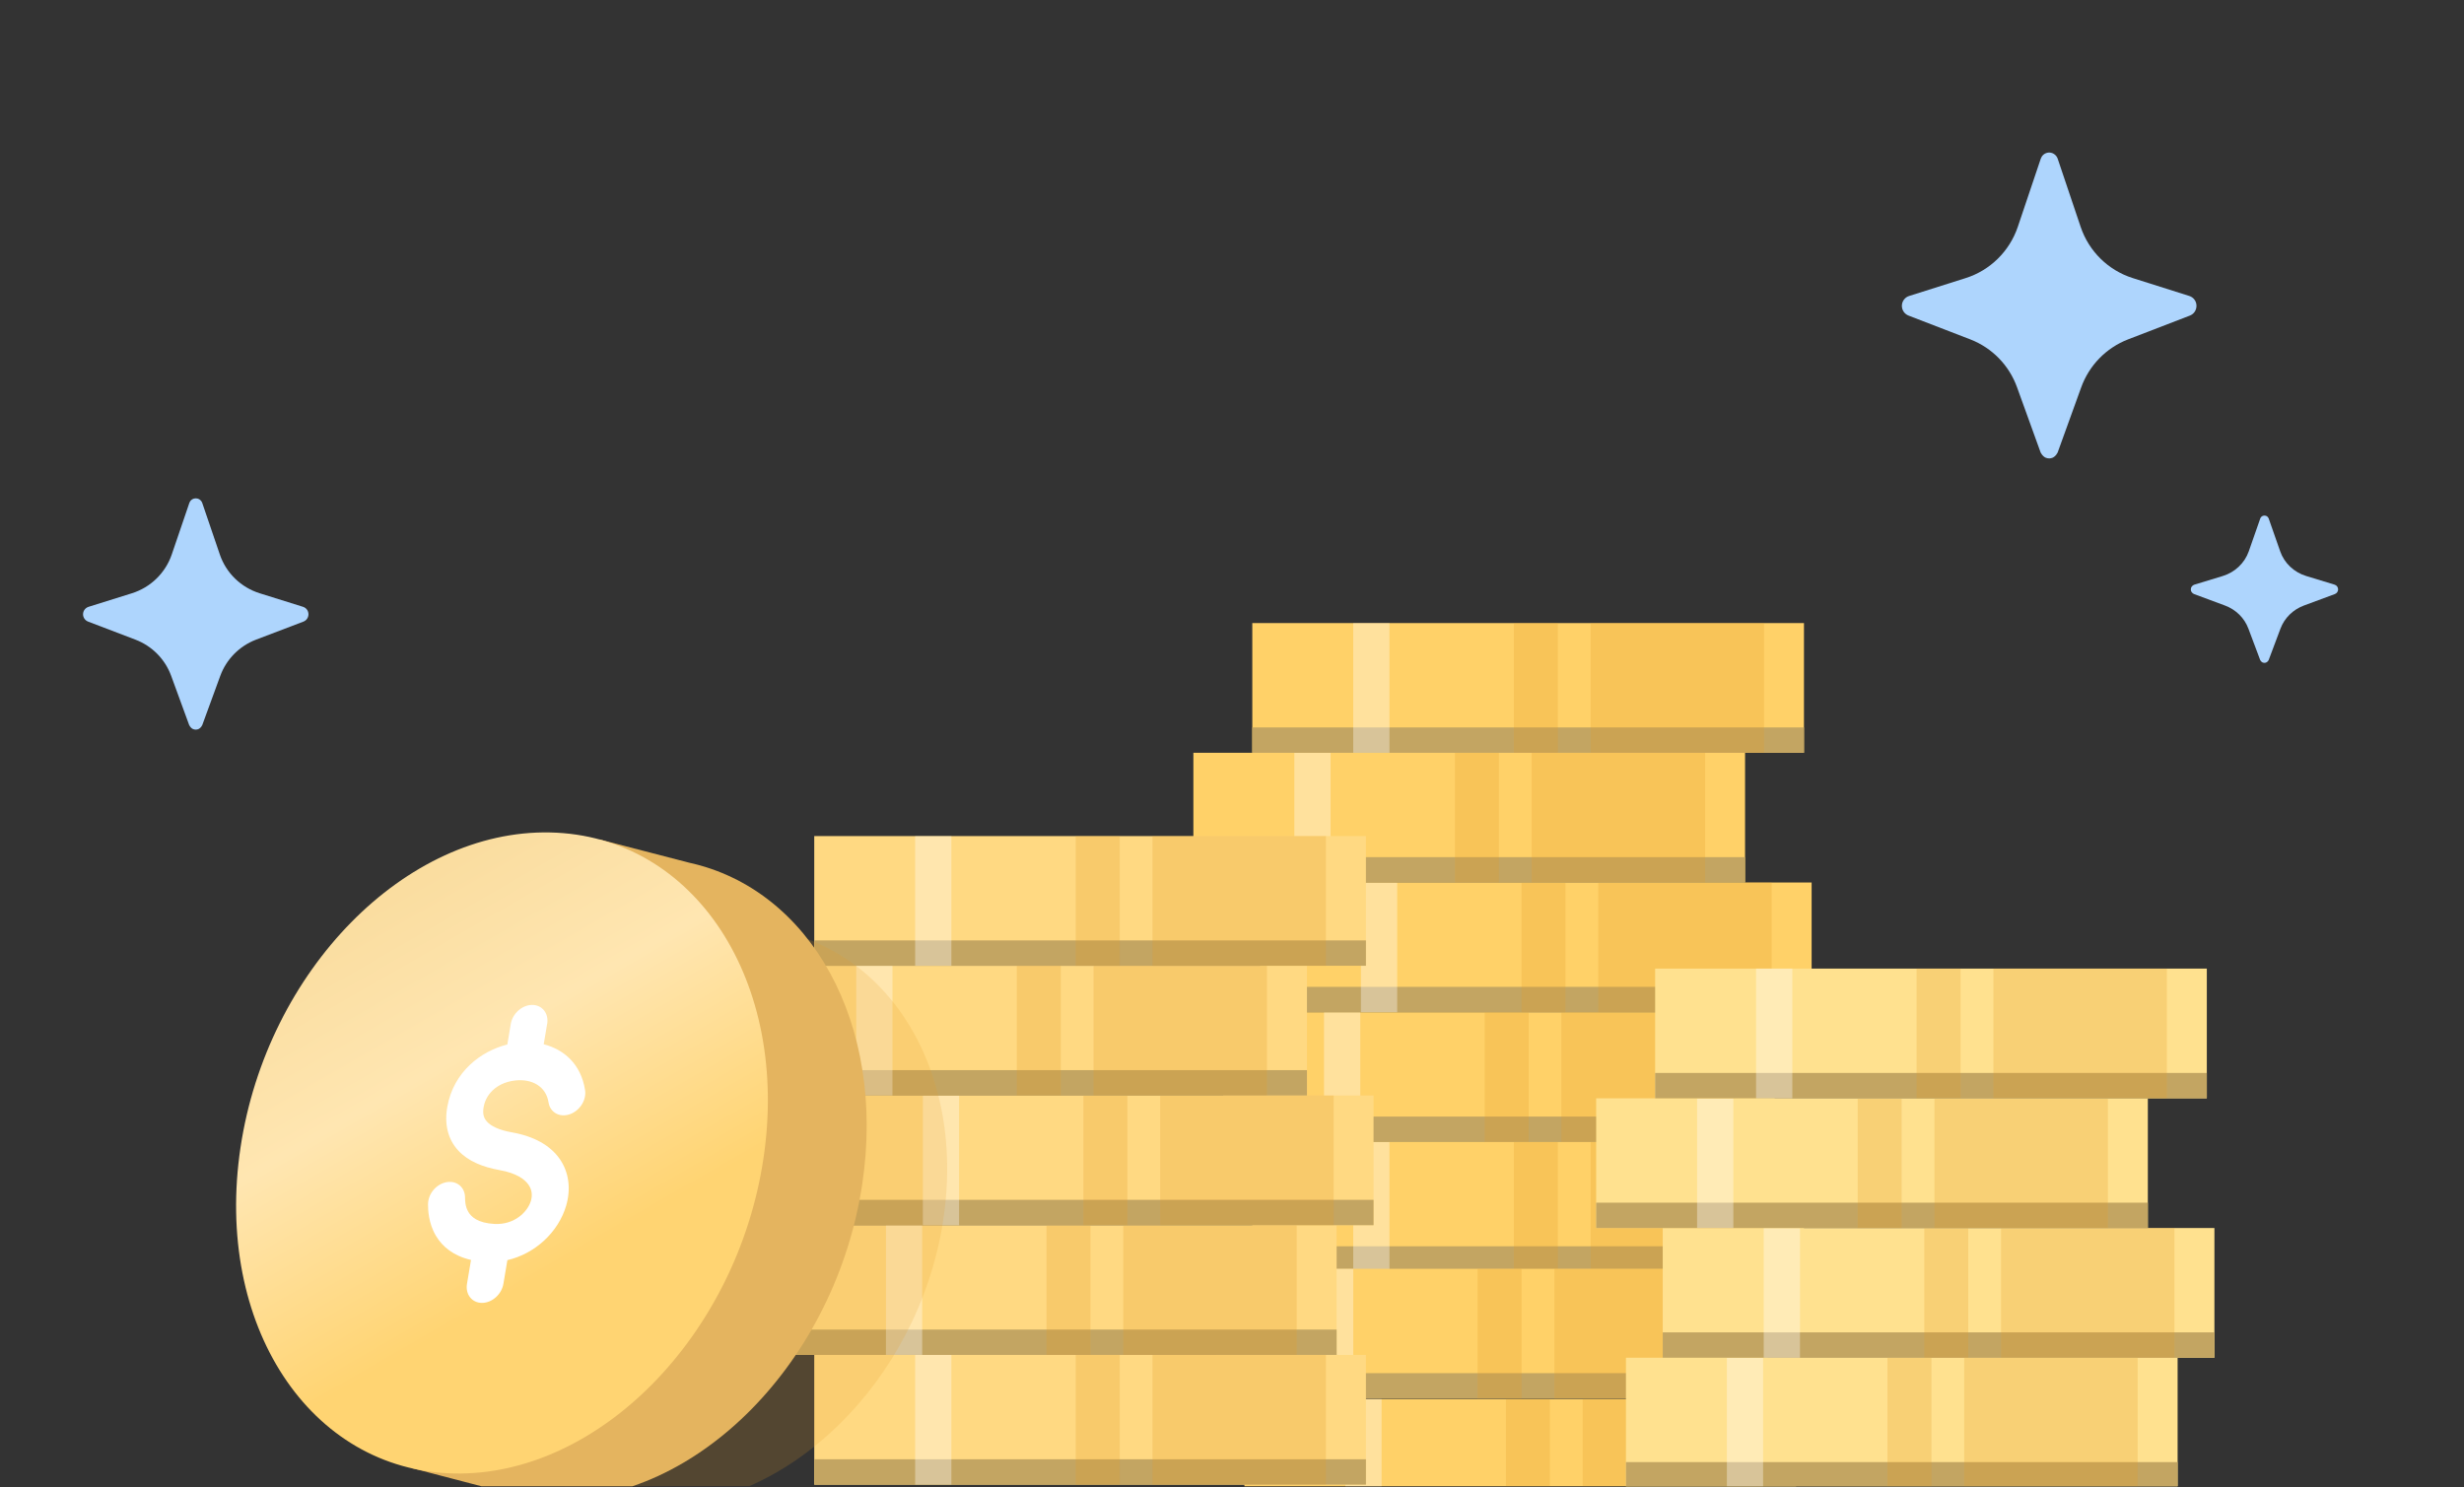 <svg width="323" height="195" viewBox="0 0 323 195" fill="none" xmlns="http://www.w3.org/2000/svg">
<rect x="0" y="0" width="323" height="195" fill="#333333" stroke="none"/>
<g clip-path="url(#clip0_4657_67420)">
<g clip-path="url(#clip1_4657_67420)">
<path d="M287.931 40.102C287.931 40.666 287.592 41.174 287.066 41.377L278.957 44.5C276.106 45.602 273.866 47.892 272.82 50.786L269.736 59.316C269.716 59.382 269.665 59.428 269.635 59.484C269.61 59.53 269.585 59.575 269.549 59.621C269.499 59.687 269.448 59.748 269.387 59.799C269.291 59.885 269.19 59.956 269.074 60.012C268.998 60.037 268.927 60.068 268.852 60.078C268.776 60.098 268.705 60.103 268.629 60.103L268.391 60.078C268.316 60.068 268.245 60.042 268.169 60.012C268.048 59.961 267.942 59.885 267.846 59.794C267.785 59.743 267.739 59.682 267.689 59.621C267.664 59.585 267.638 59.545 267.613 59.504C267.573 59.438 267.522 59.387 267.497 59.316L264.413 50.786C263.372 47.892 261.137 45.602 258.286 44.5L250.187 41.377C249.661 41.174 249.312 40.666 249.312 40.102C249.312 39.513 249.697 38.985 250.258 38.808L257.674 36.462C260.884 35.446 263.417 32.948 264.504 29.754L267.522 20.797C267.557 20.696 267.603 20.604 267.658 20.518C267.694 20.462 267.734 20.406 267.785 20.36C267.896 20.239 268.033 20.147 268.199 20.081C268.245 20.061 268.3 20.046 268.356 20.035C268.437 20.01 268.533 20 268.624 20C268.715 20 268.806 20.01 268.892 20.035C268.948 20.046 269.003 20.061 269.049 20.081C269.195 20.137 269.327 20.229 269.433 20.33C269.478 20.376 269.514 20.421 269.554 20.467C269.63 20.569 269.691 20.67 269.731 20.792L272.749 29.749C273.826 32.948 276.364 35.441 279.569 36.457L286.985 38.803C287.556 38.98 287.931 39.503 287.931 40.097V40.102Z" fill="#AED5FD"/>
</g>
<g clip-path="url(#clip2_4657_67420)">
<path d="M306.497 77.277C306.497 77.549 306.327 77.793 306.064 77.891L302.01 79.394C300.584 79.925 299.464 81.027 298.941 82.421L297.399 86.528C297.389 86.56 297.364 86.582 297.349 86.609C297.336 86.631 297.324 86.653 297.306 86.675C297.281 86.707 297.255 86.736 297.225 86.76C297.177 86.802 297.126 86.836 297.068 86.863C297.03 86.875 296.995 86.89 296.957 86.895C296.919 86.905 296.884 86.907 296.846 86.907L296.727 86.895C296.689 86.89 296.654 86.878 296.616 86.863C296.555 86.839 296.502 86.802 296.454 86.758C296.424 86.734 296.401 86.704 296.376 86.675C296.363 86.658 296.35 86.638 296.338 86.619C296.318 86.587 296.292 86.562 296.28 86.528L294.738 82.421C294.217 81.027 293.1 79.925 291.674 79.394L287.625 77.891C287.362 77.793 287.188 77.549 287.188 77.277C287.188 76.993 287.38 76.739 287.66 76.654L291.368 75.524C292.973 75.035 294.24 73.832 294.783 72.295L296.292 67.982C296.31 67.933 296.333 67.889 296.36 67.847C296.378 67.821 296.398 67.794 296.424 67.772C296.479 67.713 296.548 67.669 296.631 67.637C296.654 67.627 296.681 67.62 296.709 67.615C296.75 67.603 296.798 67.598 296.843 67.598C296.889 67.598 296.934 67.603 296.977 67.615C297.005 67.62 297.033 67.627 297.056 67.637C297.129 67.664 297.195 67.708 297.248 67.757C297.27 67.779 297.288 67.801 297.308 67.823C297.346 67.872 297.377 67.921 297.397 67.98L298.906 72.292C299.444 73.832 300.713 75.033 302.316 75.522L306.024 76.651C306.309 76.737 306.497 76.989 306.497 77.275V77.277Z" fill="#AED5FD"/>
</g>
<path d="M236.478 149.719H164.16V166.725H236.478V149.719Z" fill="#FFD168"/>
<path d="M236.478 163.402H164.16V166.725H236.478V163.402Z" fill="#C3A562"/>
<g style="mix-blend-mode:multiply" opacity="0.25">
<path d="M204.212 149.719H198.445V166.725H204.212V149.719Z" fill="#E59D29"/>
</g>
<g style="mix-blend-mode:multiply" opacity="0.25">
<path d="M231.247 149.719H208.508V166.725H231.247V149.719Z" fill="#E59D29"/>
</g>
<path opacity="0.35" d="M182.142 149.719H177.391V166.725H182.142V149.719Z" fill="white"/>
<path d="M231.728 166.354H159.41V183.36H231.728V166.354Z" fill="#FFD168"/>
<path d="M231.728 180.037H159.41V183.36H231.728V180.037Z" fill="#C3A562"/>
<g style="mix-blend-mode:multiply" opacity="0.25">
<path d="M199.458 166.354H193.691V183.36H199.458V166.354Z" fill="#E59D29"/>
</g>
<g style="mix-blend-mode:multiply" opacity="0.25">
<path d="M226.497 166.354H203.758V183.36H226.497V166.354Z" fill="#E59D29"/>
</g>
<path opacity="0.35" d="M177.396 166.354H172.645V183.36H177.396V166.354Z" fill="white"/>
<path d="M235.447 183.436H163.129V200.441H235.447V183.436Z" fill="#FFD168"/>
<g style="mix-blend-mode:multiply" opacity="0.25">
<path d="M203.173 183.436H197.406V200.441H203.173V183.436Z" fill="#E59D29"/>
</g>
<g style="mix-blend-mode:multiply" opacity="0.25">
<path d="M230.208 183.436H207.469V200.441H230.208V183.436Z" fill="#E59D29"/>
</g>
<path opacity="0.35" d="M181.111 183.436H176.359V200.441H181.111V183.436Z" fill="white"/>
<path d="M232.646 132.711H160.328V149.717H232.646V132.711Z" fill="#FFD168"/>
<path d="M232.646 146.396H160.328V149.718H232.646V146.396Z" fill="#C3A562"/>
<g style="mix-blend-mode:multiply" opacity="0.25">
<path d="M200.388 132.711H194.621V149.717H200.388V132.711Z" fill="#E59D29"/>
</g>
<g style="mix-blend-mode:multiply" opacity="0.25">
<path d="M227.415 132.711H204.676V149.717H227.415V132.711Z" fill="#E59D29"/>
</g>
<path opacity="0.35" d="M178.314 132.711H173.562V149.717H178.314V132.711Z" fill="white"/>
<path d="M237.482 115.705H165.164V132.711H237.482V115.705Z" fill="#FFD168"/>
<path d="M237.482 129.388H165.164V132.711H237.482V129.388Z" fill="#C3A562"/>
<g style="mix-blend-mode:multiply" opacity="0.25">
<path d="M205.216 115.705H199.449V132.711H205.216V115.705Z" fill="#E59D29"/>
</g>
<g style="mix-blend-mode:multiply" opacity="0.25">
<path d="M232.247 115.705H209.508V132.711H232.247V115.705Z" fill="#E59D29"/>
</g>
<path opacity="0.35" d="M183.154 115.705H178.402V132.711H183.154V115.705Z" fill="white"/>
<path d="M228.756 98.697H156.438V115.703H228.756V98.697Z" fill="#FFD168"/>
<path d="M228.756 112.383H156.438V115.706H228.756V112.383Z" fill="#C3A562"/>
<g style="mix-blend-mode:multiply" opacity="0.25">
<path d="M196.486 98.697H190.719V115.703H196.486V98.697Z" fill="#E59D29"/>
</g>
<g style="mix-blend-mode:multiply" opacity="0.25">
<path d="M223.52 98.697H200.781V115.703H223.52V98.697Z" fill="#E59D29"/>
</g>
<path opacity="0.35" d="M174.423 98.697H169.672V115.703H174.423V98.697Z" fill="white"/>
<path d="M236.478 81.692H164.16V98.698H236.478V81.692Z" fill="#FFD168"/>
<path d="M236.478 95.374H164.16V98.697H236.478V95.374Z" fill="#C3A562"/>
<g style="mix-blend-mode:multiply" opacity="0.25">
<path d="M204.212 81.692H198.445V98.698H204.212V81.692Z" fill="#E59D29"/>
</g>
<g style="mix-blend-mode:multiply" opacity="0.25">
<path d="M231.247 81.692H208.508V98.698H231.247V81.692Z" fill="#E59D29"/>
</g>
<path opacity="0.35" d="M182.142 81.692H177.391V98.698H182.142V81.692Z" fill="white"/>
<path d="M285.459 178.014H213.141V195.019H285.459V178.014Z" fill="#FFE18F"/>
<path d="M285.459 191.698H213.141V195.021H285.459V191.698Z" fill="#C3A562"/>
<g style="mix-blend-mode:multiply" opacity="0.25">
<path d="M253.189 178.013H247.422V195.019H253.189V178.013Z" fill="#E59D29"/>
</g>
<g style="mix-blend-mode:multiply" opacity="0.25">
<path d="M280.22 178.013H257.48V195.019H280.22V178.013Z" fill="#E59D29"/>
</g>
<path opacity="0.35" d="M231.122 178.013H226.371V195.019H231.122V178.013Z" fill="white"/>
<path d="M290.283 161.007H217.965V178.013H290.283V161.007Z" fill="#FFE18F"/>
<path d="M290.283 174.69H217.965V178.013H290.283V174.69Z" fill="#C3A562"/>
<g style="mix-blend-mode:multiply" opacity="0.25">
<path d="M258.017 161.007H252.25V178.013H258.017V161.007Z" fill="#E59D29"/>
</g>
<g style="mix-blend-mode:multiply" opacity="0.25">
<path d="M285.048 161.007H262.309V178.013H285.048V161.007Z" fill="#E59D29"/>
</g>
<path opacity="0.35" d="M235.954 161.007H231.203V178.013H235.954V161.007Z" fill="white"/>
<path d="M281.556 144H209.238V161.005H281.556V144Z" fill="#FFE18F"/>
<path d="M281.556 157.685H209.238V161.007H281.556V157.685Z" fill="#C3A562"/>
<g style="mix-blend-mode:multiply" opacity="0.25">
<path d="M249.286 143.999H243.52V161.005H249.286V143.999Z" fill="#E59D29"/>
</g>
<g style="mix-blend-mode:multiply" opacity="0.25">
<path d="M276.321 143.999H253.582V161.005H276.321V143.999Z" fill="#E59D29"/>
</g>
<path opacity="0.35" d="M227.22 143.999H222.469V161.005H227.22V143.999Z" fill="white"/>
<path d="M289.287 126.994H216.969V143.999H289.287V126.994Z" fill="#FFE18F"/>
<path d="M289.287 140.676H216.969V143.999H289.287V140.676Z" fill="#C3A562"/>
<g style="mix-blend-mode:multiply" opacity="0.25">
<path d="M257.009 126.994H251.242V143.999H257.009V126.994Z" fill="#E59D29"/>
</g>
<g style="mix-blend-mode:multiply" opacity="0.25">
<path d="M284.048 126.994H261.309V143.999H284.048V126.994Z" fill="#E59D29"/>
</g>
<path opacity="0.35" d="M234.951 126.994H230.199V143.999H234.951V126.994Z" fill="white"/>
<path d="M179.056 177.645H106.738V194.651H179.056V177.645Z" fill="#FFD982"/>
<path d="M179.056 191.328H106.738V194.65H179.056V191.328Z" fill="#C3A562"/>
<g style="mix-blend-mode:multiply" opacity="0.25">
<path d="M146.779 177.645H141.012V194.651H146.779V177.645Z" fill="#E59D29"/>
</g>
<g style="mix-blend-mode:multiply" opacity="0.25">
<path d="M173.817 177.645H151.078V194.651H173.817V177.645Z" fill="#E59D29"/>
</g>
<path opacity="0.35" d="M124.716 177.645H119.965V194.651H124.716V177.645Z" fill="white"/>
<path d="M175.216 160.637H102.898V177.643H175.216V160.637Z" fill="#FFD982"/>
<path d="M175.216 174.322H102.898V177.645H175.216V174.322Z" fill="#C3A562"/>
<g style="mix-blend-mode:multiply" opacity="0.25">
<path d="M142.95 160.637H137.184V177.643H142.95V160.637Z" fill="#E59D29"/>
</g>
<g style="mix-blend-mode:multiply" opacity="0.25">
<path d="M169.985 160.637H147.246V177.643H169.985V160.637Z" fill="#E59D29"/>
</g>
<path opacity="0.35" d="M120.888 160.637H116.137V177.643H120.888V160.637Z" fill="white"/>
<path d="M180.056 143.631H107.738V160.637H180.056V143.631Z" fill="#FFD982"/>
<path d="M180.056 157.313H107.738V160.636H180.056V157.313Z" fill="#C3A562"/>
<g style="mix-blend-mode:multiply" opacity="0.25">
<path d="M147.786 143.631H142.02V160.637H147.786V143.631Z" fill="#E59D29"/>
</g>
<g style="mix-blend-mode:multiply" opacity="0.25">
<path d="M174.821 143.631H152.082V160.637H174.821V143.631Z" fill="#E59D29"/>
</g>
<path opacity="0.35" d="M125.724 143.631H120.973V160.637H125.724V143.631Z" fill="white"/>
<path d="M171.326 126.623H99.008V143.629H171.326V126.623Z" fill="#FFD982"/>
<path d="M171.326 140.308H99.008V143.631H171.326V140.308Z" fill="#C3A562"/>
<g style="mix-blend-mode:multiply" opacity="0.25">
<path d="M139.06 126.623H133.293V143.629H139.06V126.623Z" fill="#E59D29"/>
</g>
<g style="mix-blend-mode:multiply" opacity="0.25">
<path d="M166.091 126.623H143.352V143.629H166.091V126.623Z" fill="#E59D29"/>
</g>
<path opacity="0.35" d="M116.99 126.623H112.238V143.629H116.99V126.623Z" fill="white"/>
<path d="M179.056 109.618H106.738V126.623H179.056V109.618Z" fill="#FFD982"/>
<path d="M179.056 123.3H106.738V126.623H179.056V123.3Z" fill="#C3A562"/>
<g style="mix-blend-mode:multiply" opacity="0.25">
<path d="M146.779 109.618H141.012V126.623H146.779V109.618Z" fill="#E59D29"/>
</g>
<g style="mix-blend-mode:multiply" opacity="0.25">
<path d="M173.817 109.618H151.078V126.623H173.817V109.618Z" fill="#E59D29"/>
</g>
<path opacity="0.35" d="M124.716 109.618H119.965V126.623H124.716V109.618Z" fill="white"/>
<g style="mix-blend-mode:multiply" opacity="0.18">
<path d="M97.133 121.482C79.213 121.12 62.014 137.858 58.721 158.868C55.428 179.874 67.286 197.195 85.207 197.553C103.127 197.915 120.322 181.176 123.615 160.17C126.908 139.161 115.053 121.84 97.133 121.482Z" fill="#E59D29"/>
</g>
<path d="M90.307 113.1L78.554 110.055L77.394 113.342C61.45 117.222 47.492 133.743 44.487 153.789C42.263 168.618 46.575 181.78 54.914 189.457L54.016 192.495L65.921 195.597C67.998 196.16 70.184 196.481 72.461 196.53C91.391 196.926 109.555 178.437 113.033 155.229C116.178 134.238 106.236 116.58 90.303 113.1H90.307Z" fill="#E4B45F"/>
<path d="M72.105 109.144C53.176 108.748 35.007 127.237 31.529 150.449C28.051 173.658 40.577 192.793 59.507 193.19C78.437 193.586 96.601 175.097 100.079 151.889C103.558 128.677 91.035 109.541 72.105 109.144Z" fill="url(#paint0_linear_4657_67420)"/>
<g clip-path="url(#clip3_4657_67420)">
<path d="M71.728 134.261C71.963 132.877 71.081 131.758 69.763 131.758C68.446 131.758 67.186 132.877 66.955 134.261L66.505 136.944C63.05 137.808 59.464 140.514 58.64 145.094C58.23 147.371 58.705 149.365 60.066 150.842C61.351 152.241 63.284 153.025 65.505 153.417C67.679 153.801 68.769 154.604 69.273 155.32C69.756 156.01 69.799 156.752 69.594 157.45C69.173 158.878 67.445 160.612 64.821 160.473C62.596 160.352 61.768 159.523 61.405 158.912C60.983 158.207 60.962 157.427 60.962 157.009C60.955 155.648 59.86 154.751 58.521 155C57.178 155.245 56.102 156.549 56.109 157.906V157.913C56.113 158.501 56.124 160.322 57.15 162.037C58.007 163.477 59.464 164.668 61.743 165.192L61.217 168.321C60.983 169.704 61.865 170.824 63.183 170.824C64.5 170.824 65.76 169.704 65.991 168.321L66.513 165.218C70.188 164.367 73.204 161.509 74.209 158.102C74.842 155.961 74.623 153.737 73.363 151.939C72.124 150.171 69.997 148.976 67.099 148.464C65.335 148.155 64.342 147.612 63.842 147.065C63.413 146.602 63.24 146.032 63.399 145.143C63.485 144.653 63.662 144.197 63.91 143.786C64.022 143.601 64.151 143.428 64.291 143.262C65.037 142.391 66.178 141.807 67.56 141.66C69.781 141.422 71.585 142.47 71.905 144.536C72.11 145.844 73.348 146.545 74.669 146.1C75.994 145.655 76.901 144.234 76.696 142.926C76.163 139.496 73.906 137.589 71.275 136.914L71.721 134.253L71.728 134.261Z" fill="white"/>
</g>
<path d="M40.435 80.539C40.435 80.965 40.176 81.349 39.773 81.502L33.569 83.864C31.387 84.697 29.674 86.429 28.873 88.617L26.514 95.068C26.498 95.118 26.459 95.152 26.436 95.195C26.417 95.229 26.398 95.264 26.371 95.298C26.332 95.348 26.293 95.394 26.247 95.433C26.173 95.498 26.096 95.552 26.007 95.594C25.949 95.613 25.895 95.636 25.837 95.644C25.779 95.659 25.725 95.663 25.667 95.663L25.485 95.644C25.427 95.636 25.373 95.617 25.315 95.594C25.222 95.555 25.14 95.498 25.067 95.429C25.021 95.39 24.986 95.344 24.947 95.298C24.928 95.271 24.908 95.241 24.889 95.21C24.858 95.16 24.82 95.122 24.8 95.068L22.441 88.617C21.644 86.429 19.934 84.697 17.753 83.864L11.556 81.502C11.154 81.349 10.887 80.965 10.887 80.539C10.887 80.093 11.181 79.694 11.61 79.56L17.285 77.786C19.741 77.018 21.679 75.129 22.51 72.714L24.82 65.941C24.846 65.864 24.881 65.795 24.924 65.73C24.951 65.687 24.982 65.645 25.021 65.611C25.106 65.518 25.21 65.449 25.338 65.399C25.373 65.384 25.415 65.372 25.458 65.365C25.52 65.346 25.593 65.338 25.663 65.338C25.732 65.338 25.802 65.346 25.868 65.365C25.91 65.372 25.953 65.384 25.988 65.399C26.1 65.442 26.2 65.511 26.282 65.588C26.316 65.622 26.343 65.657 26.374 65.691C26.433 65.768 26.479 65.845 26.51 65.937L28.819 72.71C29.643 75.129 31.585 77.014 34.037 77.782L39.712 79.556C40.149 79.69 40.435 80.086 40.435 80.535V80.539Z" fill="#AED5FD"/>
</g>
<defs>
<linearGradient id="paint0_linear_4657_67420" x1="41.553" y1="109.138" x2="89.95" y2="193.257" gradientUnits="userSpaceOnUse">
<stop offset="0.047" stop-color="#F8DA9A"/>
<stop offset="0.357" stop-color="#FFE6B1"/>
<stop offset="0.67" stop-color="#FFD472"/>
</linearGradient>
<clipPath id="clip0_4657_67420">
<rect width="322.104" height="194.867" fill="white"/>
</clipPath>
<clipPath id="clip1_4657_67420">
<rect width="38.618" height="40.103" fill="white" transform="translate(249.312 20)"/>
</clipPath>
<clipPath id="clip2_4657_67420">
<rect width="19.309" height="19.309" fill="white" transform="translate(287.188 67.598)"/>
</clipPath>
<clipPath id="clip3_4657_67420">
<rect width="20.623" height="39.069" fill="white" transform="translate(56.109 131.758)"/>
</clipPath>
</defs>
</svg>

